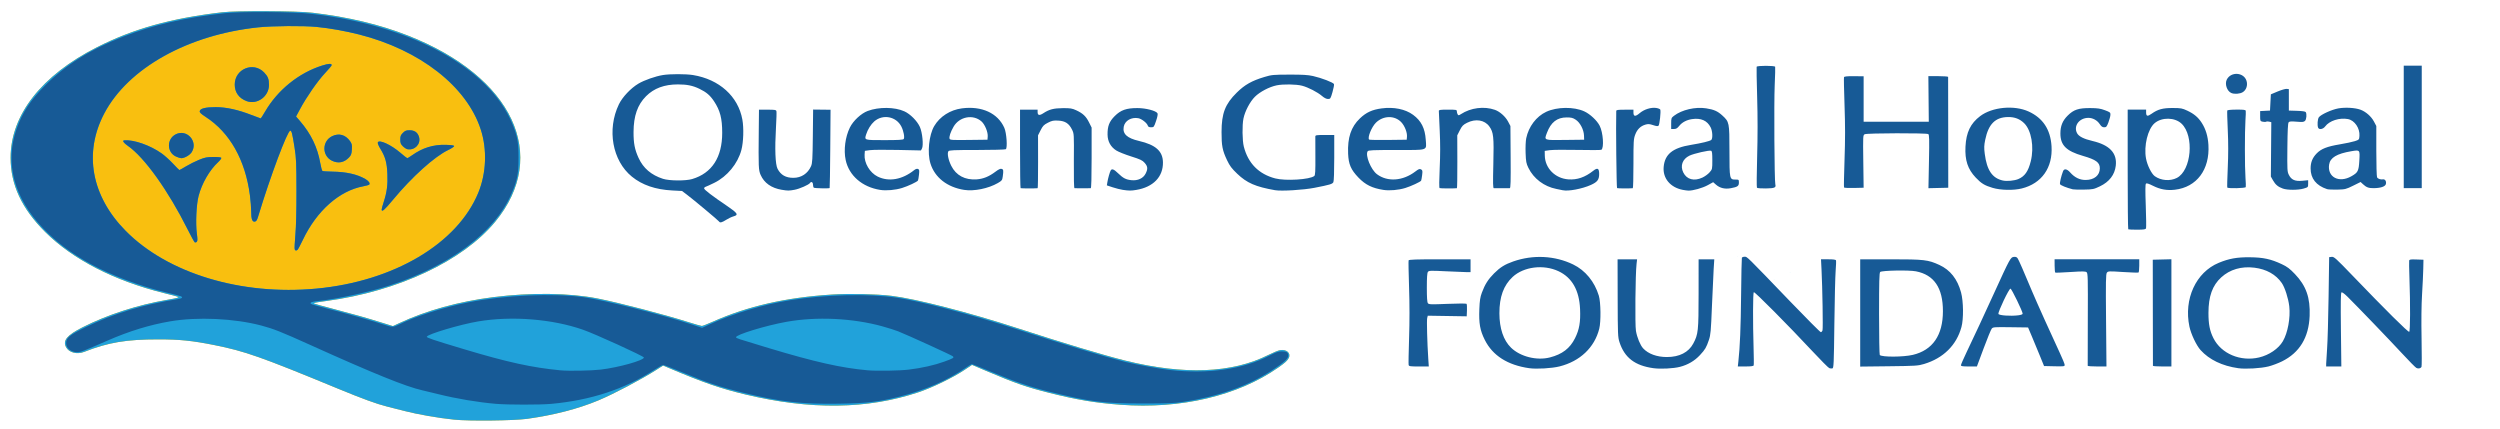 <?xml version="1.0" encoding="UTF-8" standalone="no"?>
<!-- Created with Inkscape (http://www.inkscape.org/) -->

<svg
   xmlns:dc="http://purl.org/dc/elements/1.1/"
   xmlns:cc="http://creativecommons.org/ns#"
   xmlns:rdf="http://www.w3.org/1999/02/22-rdf-syntax-ns#"
   xmlns:svg="http://www.w3.org/2000/svg"
   xmlns="http://www.w3.org/2000/svg"
   xmlns:sodipodi="http://sodipodi.sourceforge.net/DTD/sodipodi-0.dtd"
   xmlns:inkscape="http://www.inkscape.org/namespaces/inkscape"
   width="350"
   height="60"
   viewBox="0 0 92.604 15.875"
   version="1.1"
   id="svg5506"
   inkscape:version="0.92.4 (5da689c313, 2019-01-14)"
   sodipodi:docname="qghf-alt.svg">
  <defs
     id="defs5500" />
  <sodipodi:namedview
     id="base"
     pagecolor="#ffffff"
     bordercolor="#666666"
     borderopacity="1.0"
     inkscape:pageopacity="0.0"
     inkscape:pageshadow="2"
     inkscape:zoom="3.959798"
     inkscape:cx="197.98206"
     inkscape:cy="38.536591"
     inkscape:document-units="mm"
     inkscape:current-layer="g6756"
     showgrid="false"
     units="px"
     inkscape:window-width="2560"
     inkscape:window-height="1330"
     inkscape:window-x="-12"
     inkscape:window-y="-12"
     inkscape:window-maximized="1" />
  <g
     inkscape:label="Layer 1"
     inkscape:groupmode="layer"
     id="layer1"
     transform="translate(0,-281.125)">
    <g
       transform="matrix(0.057,0,0,0.057,16.024,283.333)"
       id="g5483">
      <g
         id="g6756"
         transform="matrix(2.081,0,0,2.081,301.603,-251.23)">
        <g
           id="g6075">
          <g
             id="g4749">
            <path
               style="fill:#f9bf0f;stroke-width:0.265"
               d="m -138.243,233.151 c -4.911,-0.509 -11.276,-1.619 -15.449,-2.692 -1.965,-0.505 -4.465,-1.143 -5.556,-1.416 -3.173,-0.794 -7.558,-2.396 -15.214,-5.556 -24.187,-9.984 -29.072,-11.705 -38.629,-13.616 -6.878,-1.375 -10.832,-1.779 -17.462,-1.781 -10.025,-0.004 -15.684,0.949 -23.151,3.895 -2.273,0.897 -4.809,0.237 -5.699,-1.484 -1.067,-2.063 0.32,-3.724 5.154,-6.173 7.79,-3.948 17.145,-6.977 26.587,-8.611 2.983,-0.516 3.564,-0.675 3.305,-0.904 -0.061,-0.054 -2.107,-0.594 -4.548,-1.201 -15.45,-3.842 -28.41,-10.52 -36.996,-19.062 -7.321,-7.284 -10.81,-14.759 -10.81,-23.163 0,-13.378 9.667,-25.746 26.982,-34.519 11.404,-5.779 23.033,-9.03 39.02,-10.911 4.698,-0.553 23.302,-0.461 28.31,0.14 11.259,1.35 20.941,3.667 29.73,7.113 32.811,12.865 44.352,37.462 27.286,58.154 -10.084,12.227 -30.341,21.726 -52.782,24.751 -3.393,0.457 -3.99,0.583 -3.777,0.797 0.074,0.074 2.8,0.833 6.057,1.685 6.599,1.727 10.113,2.723 15.155,4.294 l 3.412,1.064 2.012,-0.936 c 8.505,-3.958 18.542,-6.737 29.258,-8.101 11.758,-1.497 23.839,-1.342 32.682,0.417 6.789,1.351 20.746,4.986 28.292,7.368 2.1,0.663 4.005,1.206 4.233,1.206 0.228,0 1.725,-0.582 3.325,-1.293 11.028,-4.898 22.942,-7.619 37.306,-8.519 5.649,-0.354 13.607,-0.183 18.527,0.397 7.435,0.877 24.31,5.206 39.284,10.078 14.392,4.682 27.03,8.483 33.734,10.145 18.396,4.561 33.404,3.966 44.784,-1.778 1.417,-0.715 3.038,-1.381 3.602,-1.48 2.019,-0.353 3.475,0.967 2.704,2.45 -0.457,0.879 -1.12,1.48 -3.333,3.024 -12.61,8.797 -30.399,12.982 -49.212,11.579 -7.834,-0.584 -13.607,-1.549 -22.225,-3.713 -7.083,-1.779 -10.671,-3.029 -19.67,-6.851 l -4.456,-1.893 -2.423,1.617 c -3.537,2.36 -10.083,5.532 -14.341,6.949 -15.976,5.316 -33.6,5.541 -53.964,0.69 -7.686,-1.831 -13.18,-3.728 -23.722,-8.19 l -2.026,-0.858 -2.075,1.329 c -4.658,2.983 -13.385,7.578 -18.181,9.574 -6.308,2.625 -13.736,4.55 -22.127,5.732 -4.212,0.593 -18.163,0.75 -22.916,0.257 z"
               id="path4755"
               inkscape:connector-curvature="0"
               sodipodi:nodetypes="scssccccsccsssscscsssssccsscscssssccccsccccscsccscs" />
            <path
               style="fill:#21a2da;stroke-width:0.265"
               d="m -138.243,233.151 c -4.911,-0.509 -11.276,-1.619 -15.449,-2.692 -1.965,-0.505 -4.465,-1.143 -5.556,-1.416 -3.173,-0.794 -7.558,-2.396 -15.214,-5.556 -24.187,-9.984 -29.072,-11.705 -38.629,-13.616 -6.878,-1.375 -10.832,-1.779 -17.462,-1.781 -10.025,-0.004 -15.684,0.949 -23.151,3.895 -2.273,0.897 -4.809,0.237 -5.699,-1.484 -1.067,-2.063 0.32,-3.724 5.154,-6.173 7.79,-3.948 17.145,-6.977 26.587,-8.611 2.983,-0.516 3.564,-0.675 3.305,-0.904 -0.061,-0.054 -2.107,-0.594 -4.548,-1.201 -15.45,-3.842 -28.41,-10.52 -36.996,-19.062 -7.321,-7.284 -10.81,-14.759 -10.81,-23.163 0,-13.378 9.667,-25.746 26.982,-34.519 11.404,-5.779 23.033,-9.03 39.02,-10.911 4.698,-0.553 23.302,-0.461 28.31,0.14 11.259,1.35 20.941,3.667 29.73,7.113 32.811,12.865 44.352,37.462 27.286,58.154 -10.084,12.227 -30.341,21.726 -52.782,24.751 -3.393,0.457 -3.99,0.583 -3.777,0.797 0.074,0.074 2.8,0.833 6.057,1.685 6.599,1.727 10.113,2.723 15.155,4.294 l 3.412,1.064 2.012,-0.936 c 8.505,-3.958 18.542,-6.737 29.258,-8.101 11.758,-1.497 23.839,-1.342 32.682,0.417 6.789,1.351 20.746,4.986 28.292,7.368 2.1,0.663 4.005,1.206 4.233,1.206 0.228,0 1.725,-0.582 3.325,-1.293 11.028,-4.898 22.942,-7.619 37.306,-8.519 5.649,-0.354 13.607,-0.183 18.527,0.397 7.435,0.877 24.31,5.206 39.284,10.078 14.392,4.682 27.03,8.483 33.734,10.145 18.396,4.561 33.404,3.966 44.784,-1.778 1.417,-0.715 3.038,-1.381 3.602,-1.48 2.019,-0.353 3.475,0.967 2.704,2.45 -0.457,0.879 -1.12,1.48 -3.333,3.024 -12.61,8.797 -30.399,12.982 -49.212,11.579 -7.834,-0.584 -13.607,-1.549 -22.225,-3.713 -7.083,-1.779 -10.671,-3.029 -19.67,-6.851 l -4.456,-1.893 -2.423,1.617 c -3.537,2.36 -10.083,5.532 -14.341,6.949 -15.976,5.316 -33.6,5.541 -53.964,0.69 -7.686,-1.831 -13.18,-3.728 -23.722,-8.19 l -2.026,-0.858 -2.075,1.329 c -4.658,2.983 -13.385,7.578 -18.181,9.574 -6.308,2.625 -13.736,4.55 -22.127,5.732 -4.212,0.593 -18.163,0.75 -22.916,0.257 z m -42.965,-40.908 c 24.15,-2.273 43.993,-14.021 50.539,-29.919 2.528,-6.139 2.812,-13.556 0.76,-19.836 -4.379,-13.403 -18.944,-24.767 -37.938,-29.601 -4.359,-1.109 -9.099,-1.953 -13.323,-2.371 -4.094,-0.405 -13.753,-0.333 -18.224,0.137 -21.937,2.304 -40.602,12.734 -48.056,26.855 -6.518,12.348 -4.052,25.86 6.703,36.732 13.129,13.27 36.084,20.212 59.539,18.003 z m -6.786,-12.286 c -0.085,-0.222 0.008,-2.216 0.207,-4.432 0.23,-2.569 0.357,-7.576 0.348,-13.818 -0.012,-8.749 -0.075,-10.183 -0.596,-13.494 -0.699,-4.447 -0.914,-5.292 -1.344,-5.292 -0.89,0 -6.302,14.46 -10.003,26.723 -0.382,1.266 -0.6,1.605 -1.074,1.672 -0.81,0.115 -1.125,-0.799 -1.125,-3.263 0,-1.074 -0.179,-3.316 -0.397,-4.981 -1.444,-11.017 -6.268,-19.561 -13.797,-24.441 -1.475,-0.956 -1.936,-1.396 -1.883,-1.795 0.111,-0.836 1.799,-1.267 4.965,-1.267 3.3,-1.7e-4 7.003,0.811 11.211,2.457 1.49,0.583 2.775,1.059 2.857,1.059 0.081,0 0.691,-0.934 1.354,-2.076 3.944,-6.789 10.538,-12.118 17.843,-14.423 2.076,-0.655 2.982,-0.69 2.982,-0.116 0,0.144 -0.966,1.292 -2.146,2.551 -2.282,2.434 -5.738,7.419 -7.757,11.189 l -1.224,2.285 1.223,1.42 c 3.438,3.989 5.482,8.225 6.338,13.137 0.218,1.253 0.524,2.357 0.68,2.453 0.155,0.096 1.574,0.192 3.153,0.213 4.281,0.057 7.721,0.828 10.211,2.287 1.125,0.659 1.619,1.369 1.227,1.762 -0.121,0.121 -0.928,0.35 -1.795,0.509 -7.526,1.384 -14.599,7.655 -18.946,16.801 -0.755,1.588 -1.501,2.975 -1.658,3.082 -0.438,0.299 -0.684,0.241 -0.854,-0.201 z m -31.216,-2.186 c -0.164,-0.104 -1.161,-1.915 -2.215,-4.025 -6.046,-12.099 -13.516,-22.535 -18.673,-26.087 -1.363,-0.939 -1.828,-1.663 -1.105,-1.721 2.987,-0.242 8.128,1.564 11.692,4.106 0.91,0.649 2.495,2.08 3.522,3.181 1.027,1.1 1.924,2 1.992,2 0.068,0 1.002,-0.528 2.076,-1.173 1.073,-0.645 2.904,-1.561 4.068,-2.035 1.824,-0.743 2.443,-0.865 4.473,-0.878 1.564,-0.01 2.392,0.088 2.462,0.292 0.058,0.169 -0.39,0.764 -0.994,1.323 -2.671,2.469 -5.059,6.6 -6.094,10.541 -0.698,2.656 -0.97,8.578 -0.541,11.766 0.237,1.764 0.231,2.304 -0.032,2.567 -0.183,0.183 -0.467,0.247 -0.631,0.143 z m 58.374,-10.235 c 0,-0.214 0.282,-1.256 0.627,-2.315 1.011,-3.105 1.307,-5.357 1.159,-8.826 -0.151,-3.552 -0.648,-5.32 -2.213,-7.863 -0.528,-0.858 -0.875,-1.712 -0.788,-1.939 0.384,-1 4.123,0.703 7.035,3.206 1.091,0.938 2.073,1.709 2.182,1.714 0.109,0.005 0.764,-0.394 1.455,-0.886 3.291,-2.343 6.679,-3.395 10.561,-3.282 1.849,0.054 2.602,0.171 2.602,0.403 0,0.18 -0.833,0.727 -1.852,1.215 -4.277,2.051 -11.351,8.419 -17.179,15.467 -2.709,3.276 -3.591,4.039 -3.591,3.108 z m -15.538,-15.246 c -3.162,-1.565 -3.109,-6.114 0.088,-7.662 2.127,-1.029 4.21,-0.427 5.617,1.625 0.524,0.763 0.603,1.155 0.517,2.551 -0.085,1.387 -0.226,1.781 -0.883,2.48 -1.512,1.608 -3.403,1.964 -5.339,1.006 z m -48.684,-1.289 c -2.905,-1.319 -2.945,-5.508 -0.066,-6.954 3.458,-1.738 7.028,2.244 4.981,5.556 -0.574,0.929 -2.249,1.907 -3.266,1.907 -0.291,0 -1.033,-0.229 -1.648,-0.508 z m 72.228,-2.308 c -0.326,-0.066 -0.951,-0.477 -1.389,-0.915 -0.666,-0.666 -0.796,-1.006 -0.796,-2.078 0,-1.079 0.129,-1.411 0.814,-2.096 0.682,-0.682 1.019,-0.814 2.081,-0.814 1.561,0 2.527,0.682 2.945,2.077 0.66,2.204 -1.335,4.293 -3.655,3.826 z m -50.192,-15.016 c -2.381,-0.88 -3.711,-2.741 -3.698,-5.175 0.025,-4.856 5.799,-7.24 9.159,-3.782 1.199,1.234 1.536,2.087 1.536,3.89 0,3.627 -3.681,6.293 -6.996,5.068 z m 602.253,-11.35 c -266.155,116.449 -133.077,58.225 0,0 z"
               id="path4753"
               inkscape:connector-curvature="0"
               sodipodi:nodetypes="scssccccsccsssscscsssssccsscscssssccccsccccscsccscsssscsssssccccsccscccscsscscsccscccsscccccccccscscccsccccsccccscccscssccscccccccsccccscsccsccsscc" />
          </g>
          <g
             id="g4839">
            <g
               id="g4809"
               transform="translate(3.8791446e-6)">
              <path
                 style="fill:#175a96;stroke-width:0.265"
                 d="m -125.116,228.225 c -5.636,-0.483 -12.353,-1.608 -17.992,-3.014 -1.965,-0.49 -4.227,-1.036 -5.027,-1.214 -5.066,-1.125 -15.324,-5.276 -34.907,-14.125 -9.125,-4.123 -11.57,-5.094 -15.364,-6.099 -8.478,-2.245 -19.982,-2.774 -28.504,-1.31 -6.425,1.103 -12.773,3.054 -19.518,5.996 -7.535,3.287 -8.451,3.64 -9.472,3.644 -1.871,0.009 -3.466,-1.26 -3.466,-2.758 0,-1.738 1.04,-2.608 6.017,-5.039 8.744,-4.27 18.09,-7.122 28.749,-8.774 1.458,-0.226 1.801,-0.518 1.058,-0.902 -0.218,-0.113 -2.242,-0.64 -4.498,-1.171 -8.005,-1.885 -17.259,-5.364 -23.68,-8.9 -6.105,-3.362 -10.609,-6.742 -14.817,-11.118 -9.151,-9.516 -12.062,-20.442 -8.294,-31.126 1.796,-5.092 4.351,-8.968 8.944,-13.568 6.404,-6.414 14.033,-11.186 24.238,-15.16 9.649,-3.758 19.244,-5.976 31.865,-7.366 4.869,-0.536 21.082,-0.451 26.419,0.139 31.546,3.488 56.044,16.77 63.278,34.31 1.658,4.02 1.981,5.768 1.981,10.716 0,5.13 -0.391,7.092 -2.265,11.377 -5.218,11.928 -19.051,22.31 -37.951,28.483 -6.275,2.05 -16.501,4.27 -22.495,4.884 -1.849,0.189 -2.519,0.465 -2.109,0.868 0.144,0.142 2.406,0.796 5.025,1.454 5.491,1.378 14.971,4.058 17.84,5.044 2.443,0.839 2.887,0.84 4.538,0.003 5.124,-2.597 13.868,-5.397 21.808,-6.986 11.214,-2.243 26.354,-2.911 36.002,-1.588 6.2,0.85 24.575,5.483 33.67,8.489 l 3.261,1.078 2.559,-1.187 c 7.083,-3.286 16.551,-6.119 24.917,-7.455 11.096,-1.773 24.496,-2.09 33.306,-0.788 C 7.43,196.16 22.901,200.211 36.861,204.713 c 15.349,4.95 28.285,8.854 34.475,10.403 3.27,0.819 10.831,2.189 14.023,2.542 12.011,1.328 22.854,-0.248 31.076,-4.516 2.038,-1.058 2.751,-1.298 3.85,-1.298 1.52,0 1.984,0.314 1.984,1.345 0,0.923 -1.345,2.139 -5.002,4.526 -7.633,4.981 -16.838,8.25 -27.938,9.921 -2.613,0.393 -4.839,0.477 -12.568,0.473 -12.348,-0.006 -16.221,-0.496 -29.104,-3.683 -6.144,-1.52 -10.723,-3.097 -18.762,-6.464 -2.825,-1.183 -5.26,-2.151 -5.412,-2.151 -0.152,0 -0.937,0.461 -1.743,1.024 -5.78,4.036 -13.078,7.22 -21.045,9.183 -6.607,1.627 -9.926,2.008 -18.787,2.156 -11.619,0.194 -18.368,-0.591 -30.223,-3.514 -6.874,-1.695 -10.809,-3.019 -18.54,-6.237 -3.1,-1.291 -5.828,-2.347 -6.061,-2.347 -0.234,0 -1.567,0.743 -2.962,1.651 -9.069,5.9 -19.704,9.387 -32.039,10.507 -3.477,0.316 -13.464,0.31 -17.198,-0.01 z m 32.678,-10.697 c 5.554,-0.649 13.492,-2.871 13.492,-3.776 0,-0.407 -15.253,-7.366 -19.019,-8.677 -9.649,-3.359 -22.218,-4.357 -32.707,-2.599 -5.591,0.937 -15.803,3.973 -16.066,4.776 -0.105,0.32 1.843,0.974 11.7,3.93 13.533,4.058 21.133,5.722 30.03,6.574 2.63,0.252 9.532,0.127 12.569,-0.228 z m 96.176,0.008 c 4.022,-0.479 8.103,-1.397 11.111,-2.497 2.953,-1.08 3.162,-1.214 2.646,-1.686 -0.391,-0.358 -13.981,-6.559 -17.066,-7.788 -0.873,-0.348 -3.076,-1.044 -4.895,-1.548 -9.267,-2.566 -20.552,-3.1 -29.936,-1.416 -6.547,1.175 -16.015,4.079 -15.763,4.835 0.109,0.326 0.138,0.335 10.113,3.345 14.452,4.361 22.747,6.227 30.956,6.964 2.874,0.258 9.866,0.144 12.834,-0.21 z M -181.208,192.242 c 24.15,-2.273 43.993,-14.021 50.539,-29.919 2.528,-6.139 2.812,-13.556 0.76,-19.836 -4.379,-13.403 -18.944,-24.767 -37.938,-29.601 -4.359,-1.109 -9.099,-1.953 -13.323,-2.371 -4.094,-0.405 -13.753,-0.333 -18.224,0.137 -21.937,2.304 -40.602,12.734 -48.056,26.855 -6.518,12.348 -4.052,25.86 6.703,36.732 13.129,13.27 36.084,20.212 59.539,18.003 z m -6.786,-12.286 c -0.085,-0.222 0.008,-2.216 0.207,-4.432 0.23,-2.569 0.357,-7.576 0.348,-13.818 -0.012,-8.749 -0.075,-10.183 -0.596,-13.494 -0.699,-4.447 -0.914,-5.292 -1.344,-5.292 -0.89,0 -6.302,14.46 -10.003,26.723 -0.382,1.266 -0.6,1.605 -1.074,1.672 -0.81,0.115 -1.125,-0.799 -1.125,-3.263 0,-1.074 -0.179,-3.316 -0.397,-4.981 -1.444,-11.017 -6.268,-19.561 -13.797,-24.441 -1.475,-0.956 -1.936,-1.396 -1.883,-1.795 0.111,-0.836 1.799,-1.267 4.965,-1.267 3.3,-1.7e-4 7.003,0.811 11.211,2.457 1.49,0.583 2.775,1.059 2.857,1.059 0.081,0 0.691,-0.934 1.354,-2.076 3.944,-6.789 10.538,-12.118 17.843,-14.423 2.076,-0.655 2.982,-0.69 2.982,-0.116 0,0.144 -0.966,1.292 -2.146,2.551 -2.282,2.434 -5.738,7.419 -7.757,11.189 l -1.224,2.285 1.223,1.42 c 3.438,3.989 5.482,8.225 6.338,13.137 0.218,1.253 0.524,2.357 0.68,2.453 0.155,0.096 1.574,0.192 3.153,0.213 4.281,0.057 7.721,0.828 10.211,2.287 1.125,0.659 1.619,1.369 1.227,1.762 -0.121,0.121 -0.928,0.35 -1.795,0.509 -7.526,1.384 -14.599,7.655 -18.946,16.801 -0.755,1.588 -1.501,2.975 -1.658,3.082 -0.438,0.299 -0.684,0.241 -0.854,-0.201 z m -31.216,-2.186 c -0.164,-0.104 -1.161,-1.915 -2.215,-4.025 -6.046,-12.099 -13.516,-22.535 -18.673,-26.087 -1.363,-0.939 -1.828,-1.663 -1.105,-1.721 2.987,-0.242 8.128,1.564 11.692,4.106 0.91,0.649 2.495,2.08 3.522,3.181 1.027,1.1 1.924,2 1.992,2 0.068,0 1.002,-0.528 2.076,-1.173 1.073,-0.645 2.904,-1.561 4.068,-2.035 1.824,-0.743 2.443,-0.865 4.473,-0.878 1.564,-0.01 2.392,0.088 2.462,0.292 0.058,0.169 -0.39,0.764 -0.994,1.323 -2.671,2.469 -5.059,6.6 -6.094,10.541 -0.698,2.656 -0.97,8.578 -0.54,11.766 0.237,1.764 0.231,2.304 -0.032,2.567 -0.183,0.183 -0.467,0.247 -0.631,0.143 z m 58.374,-10.235 c 0,-0.214 0.282,-1.256 0.627,-2.315 1.011,-3.105 1.307,-5.357 1.159,-8.826 -0.151,-3.552 -0.648,-5.32 -2.213,-7.863 -0.528,-0.858 -0.875,-1.712 -0.788,-1.939 0.384,-1 4.123,0.703 7.035,3.206 1.091,0.938 2.073,1.709 2.182,1.714 0.109,0.005 0.764,-0.394 1.455,-0.886 3.291,-2.343 6.679,-3.395 10.561,-3.282 1.849,0.054 2.602,0.171 2.602,0.403 0,0.18 -0.833,0.727 -1.852,1.215 -4.277,2.051 -11.351,8.419 -17.179,15.467 -2.709,3.276 -3.591,4.039 -3.591,3.108 z m -15.538,-15.246 c -3.162,-1.565 -3.109,-6.114 0.088,-7.662 2.127,-1.029 4.21,-0.427 5.617,1.625 0.524,0.763 0.603,1.155 0.517,2.551 -0.085,1.387 -0.226,1.781 -0.883,2.48 -1.512,1.608 -3.403,1.964 -5.339,1.006 z m -48.684,-1.289 c -2.905,-1.319 -2.945,-5.508 -0.066,-6.954 3.458,-1.738 7.028,2.244 4.981,5.556 -0.574,0.929 -2.249,1.907 -3.266,1.907 -0.291,0 -1.033,-0.229 -1.648,-0.508 z m 72.228,-2.308 c -0.326,-0.066 -0.951,-0.477 -1.389,-0.915 -0.666,-0.666 -0.796,-1.006 -0.796,-2.078 0,-1.079 0.129,-1.411 0.814,-2.096 0.682,-0.682 1.019,-0.814 2.081,-0.814 1.561,0 2.527,0.682 2.945,2.077 0.66,2.204 -1.335,4.293 -3.655,3.826 z m -50.192,-15.016 c -2.381,-0.88 -3.711,-2.741 -3.698,-5.175 0.025,-4.856 5.799,-7.24 9.159,-3.782 1.199,1.234 1.536,2.087 1.536,3.89 0,3.627 -3.681,6.293 -6.996,5.068 z"
                 id="path4751"
                 inkscape:connector-curvature="0"
                 sodipodi:nodetypes="cccccsscssccccsssscscscscccccscsccscscccsscscscscssssscscccssscsccsccscscscsscccsssssccccsccscscscsccsccccccccsccscccccccsccccccccccsccccccccscssccccccccccsccccscsccsccss" />
            </g>
          </g>
        </g>
        <g
           inkscape:label="Layer 1"
           id="layer1-5"
           transform="matrix(24.092,0,0,24.092,-5.722,-6974.181)">
          <g
             transform="matrix(0.042,0,0,0.042,0.918,289.55)"
             id="g5483-6">
            <g
               id="g4749-8">
              <path
                 style="fill:#21a2da;stroke-width:0.265"
                 d="m 399.232,122.326 c -266.155,116.449 -133.077,58.225 0,0 z"
                 id="path4753-4"
                 inkscape:connector-curvature="0"
                 sodipodi:nodetypes="cc" />
            </g>
            <g
               id="g4839-2">
              <g
                 id="g4809-6"
                 transform="translate(3.8791446e-6)">
                <path
                   sodipodi:nodetypes="ccsscccsccccscccccccccccccccccscccccccccccccccccsccccssscscsccscccssccccccccscscccccccccsccccccscccscccccccccccccccsccccccscsccccccccsccccsccssscccsccsccccccccscscccccccccsccssccscccccccccscccccscccccccccscccscccscccscscccccccsccccscccscccccccscscccccccccsccccccccccsccscccccccccsccccccccccccscccscccccccccccscccccccsccsccccccccccccccccccscccccscccscscccccccccccscsccsccccscscccscscccccccccscsccsccccccccsccccccccccccccccccscccccccccccscccccccsccccssccccccscscccscccscscccccccscccccccccscccccscscsccccccccccsccscccccccccccccccccccscccccccccccccccsccccsscccccccsccccscccscccccscscccccccccccccccsccccccccccccccccccccscscccccccscccccccccccccccccccccccccccccccccccccccccccscccccccccccccccccccc"
                   style="fill:#175a96;stroke-width:0.265"
                   d="m -274.83,142.317 c -162.062,104.731 -81.031,52.366 0,0 z m 453.845,70.592 c -6.661,-0.941 -11.296,-3.889 -13.717,-8.726 -1.486,-2.968 -1.864,-5.102 -1.688,-9.525 0.105,-2.645 0.264,-3.674 0.782,-5.07 0.942,-2.539 1.944,-4.122 3.763,-5.941 1.876,-1.876 3.326,-2.778 5.925,-3.686 6.117,-2.137 12.835,-1.799 18.472,0.929 3.757,1.818 6.624,5.306 7.937,9.655 0.606,2.008 0.681,7.993 0.127,10.186 -1.466,5.803 -5.922,10.034 -12.249,11.628 -2.368,0.597 -7.062,0.872 -9.352,0.549 z m 6.368,-3.321 c 3.824,-0.982 6.181,-2.785 7.757,-5.934 1.331,-2.659 1.735,-4.995 1.557,-9 -0.259,-5.828 -2.485,-9.725 -6.676,-11.686 -4.607,-2.156 -10.709,-1.394 -14.12,1.764 -2.804,2.596 -4.11,6.175 -4.099,11.238 0.01,4.654 1.253,8.332 3.584,10.601 2.851,2.776 7.947,4.057 11.996,3.017 z m 31.914,3.313 c -5.695,-0.799 -8.872,-3.239 -10.43,-8.011 -0.505,-1.548 -0.539,-2.347 -0.565,-13.617 l -0.029,-11.972 h 3.011 3.011 l -0.162,1.389 c -0.368,3.155 -0.515,18.837 -0.193,20.704 0.354,2.053 1.332,4.426 2.222,5.389 1.58,1.71 4.236,2.681 7.333,2.681 3.854,0 6.692,-1.451 8.135,-4.158 1.538,-2.886 1.641,-3.85 1.645,-15.487 l 0.004,-10.517 h 2.419 2.419 l -0.191,2.977 c -0.105,1.637 -0.345,6.846 -0.535,11.576 -0.304,7.61 -0.411,8.795 -0.926,10.306 -0.82,2.404 -1.14,2.948 -2.776,4.715 -1.631,1.762 -3.717,2.986 -6.164,3.617 -2.043,0.527 -5.992,0.723 -8.226,0.41 z m 54.319,-0.006 c -0.286,-0.107 -2.621,-2.448 -5.19,-5.203 -7.464,-8.005 -17.874,-18.488 -18.121,-18.248 -0.266,0.258 -0.301,9.392 -0.065,16.977 0.09,2.91 0.108,5.44 0.039,5.622 -0.087,0.231 -0.846,0.331 -2.512,0.331 h -2.387 l 0.17,-1.521 c 0.492,-4.39 0.746,-10.567 0.846,-20.571 0.061,-6.112 0.167,-11.261 0.235,-11.443 0.068,-0.182 0.447,-0.331 0.842,-0.331 0.818,0 0.275,-0.533 14.083,13.824 5.003,5.202 9.252,9.459 9.441,9.459 0.189,0 0.426,-0.257 0.526,-0.572 0.185,-0.582 -0.023,-13.153 -0.311,-18.809 l -0.158,-3.109 h 2.25 c 1.557,0 2.289,0.102 2.377,0.331 0.07,0.182 0.022,1.641 -0.107,3.241 -0.129,1.601 -0.308,9.002 -0.397,16.448 -0.148,12.306 -0.203,13.548 -0.602,13.653 -0.241,0.063 -0.673,0.028 -0.958,-0.079 z m 126.209,0.014 c -4.948,-0.699 -8.946,-2.621 -11.63,-5.592 -1.289,-1.427 -2.948,-4.921 -3.44,-7.246 -1.798,-8.503 2.01,-16.778 9.06,-19.685 3.199,-1.319 5.588,-1.746 9.589,-1.711 4.111,0.035 6.486,0.549 9.864,2.134 1.658,0.778 2.448,1.373 4.058,3.058 3.455,3.617 4.75,7.302 4.53,12.897 -0.263,6.679 -3.104,11.355 -8.531,14.038 -1.164,0.576 -3.031,1.277 -4.15,1.559 -2.368,0.597 -7.062,0.872 -9.352,0.549 z m 6.429,-3.315 c 3.091,-0.729 5.99,-2.702 7.331,-4.992 1.53,-2.61 2.384,-7.26 1.984,-10.793 -0.276,-2.432 -1.354,-5.798 -2.298,-7.171 -1.816,-2.644 -4.738,-4.284 -8.456,-4.748 -4.007,-0.5 -7.568,0.539 -10.252,2.992 -2.717,2.483 -3.929,5.857 -3.935,10.955 -0.004,3.503 0.407,5.587 1.547,7.836 2.422,4.779 8.348,7.271 14.078,5.92 z m 48.524,3.22 c -0.308,-0.169 -2.314,-2.203 -4.456,-4.519 -3.784,-4.09 -13.626,-14.322 -16.773,-17.438 -0.93,-0.921 -1.68,-1.464 -1.864,-1.351 -0.23,0.142 -0.275,3.069 -0.177,11.529 l 0.131,11.339 h -2.343 -2.343 l 0.006,-0.86 c 0.003,-0.473 0.133,-2.586 0.288,-4.696 0.155,-2.11 0.361,-9.313 0.457,-16.007 l 0.175,-12.171 0.785,-0.089 c 0.716,-0.081 1.275,0.421 6.34,5.689 10.3,10.714 17.272,17.631 17.579,17.441 0.33,-0.204 0.364,-8.303 0.069,-16.722 -0.092,-2.637 -0.128,-4.993 -0.08,-5.236 0.075,-0.377 0.404,-0.43 2.249,-0.365 l 2.162,0.076 -0.058,2.778 c -0.032,1.528 -0.199,5.076 -0.373,7.885 -0.202,3.27 -0.257,8.175 -0.154,13.632 0.089,4.688 0.078,8.65 -0.024,8.803 -0.32,0.48 -1.014,0.603 -1.596,0.283 z m -310.988,-0.903 c -0.066,-0.255 -0.004,-3.967 0.138,-8.25 0.17,-5.122 0.167,-10.51 -0.007,-15.743 -0.146,-4.376 -0.209,-8.104 -0.14,-8.286 0.096,-0.256 2.267,-0.331 9.621,-0.331 h 9.497 v 1.984 1.984 l -1.124,-0.005 c -0.618,-0.003 -3.506,-0.121 -6.416,-0.264 -4.841,-0.237 -5.32,-0.221 -5.622,0.188 -0.233,0.315 -0.331,1.74 -0.331,4.843 0,3.112 0.097,4.522 0.331,4.827 0.297,0.387 0.906,0.406 6.019,0.196 3.129,-0.129 5.784,-0.139 5.9,-0.022 0.116,0.116 0.176,1.033 0.133,2.038 l -0.079,1.826 -6.006,-0.097 -6.006,-0.097 -0.182,0.723 c -0.178,0.707 0.005,7.628 0.33,12.501 l 0.163,2.447 h -3.048 c -2.681,0 -3.063,-0.056 -3.168,-0.463 z m 139.362,-16.055 v -16.555 l 9.34,1e-5 c 10.412,1e-5 11.58,0.135 15.078,1.738 3.369,1.544 5.598,4.366 6.709,8.495 0.746,2.773 0.806,8.148 0.119,10.669 -1.528,5.607 -5.583,9.615 -11.54,11.407 -1.846,0.555 -2.58,0.603 -10.844,0.698 l -8.864,0.102 z m 16.247,12.939 c 6.111,-1.453 9.281,-6.059 9.281,-13.487 0,-7.192 -2.716,-11.202 -8.33,-12.298 -2.173,-0.424 -10.562,-0.267 -11.034,0.206 -0.272,0.272 -0.343,2.96 -0.343,12.876 0,6.893 0.099,12.631 0.219,12.751 0.678,0.677 7.283,0.645 10.207,-0.05 z m 14.841,3.201 c 0,-0.208 0.786,-2.024 1.748,-4.035 2.569,-5.375 5.203,-11.033 8.556,-18.382 4.793,-10.502 5.023,-10.925 6.018,-11.021 0.647,-0.063 0.933,0.061 1.227,0.529 0.36,0.574 1.9,4.102 4.404,10.093 1.246,2.981 6.388,14.4 8.582,19.06 0.814,1.728 1.48,3.369 1.48,3.646 0,0.472 -0.203,0.499 -3.183,0.43 l -3.183,-0.074 -1.29,-3.175 c -0.71,-1.746 -1.82,-4.425 -2.466,-5.953 l -1.176,-2.778 -5.397,-0.074 c -5.085,-0.07 -5.422,-0.044 -5.821,0.444 -0.233,0.285 -1.357,3.027 -2.498,6.093 l -2.075,5.576 h -2.462 c -1.958,0 -2.463,-0.077 -2.463,-0.378 z m 17.661,-15.404 c 0.845,-0.102 1.389,-0.296 1.389,-0.497 0,-0.688 -3.386,-7.669 -3.756,-7.742 -0.43,-0.085 -3.924,7.24 -3.721,7.802 0.172,0.478 3.664,0.729 6.088,0.438 z m 21.463,15.583 c -0.019,-0.109 -0.006,-6.573 0.029,-14.363 0.057,-12.818 0.022,-14.199 -0.368,-14.523 -0.356,-0.296 -1.217,-0.307 -4.959,-0.063 -2.49,0.162 -4.612,0.243 -4.714,0.18 -0.102,-0.063 -0.192,-1.013 -0.199,-2.11 l -0.013,-1.995 h 13.067 13.067 v 1.969 c 0,1.083 -0.103,2.033 -0.229,2.11 -0.126,0.078 -2.287,0.008 -4.803,-0.156 -4.373,-0.285 -4.591,-0.276 -4.958,0.205 -0.328,0.43 -0.366,2.568 -0.258,14.724 l 0.126,14.221 h -2.876 c -1.582,0 -2.892,-0.089 -2.91,-0.198 z m 20.129,0 c -0.007,-0.109 -0.021,-7.521 -0.031,-16.47 l -0.018,-16.272 2.875,-0.074 2.875,-0.074 v 16.545 16.545 h -2.844 c -1.564,0 -2.85,-0.089 -2.857,-0.198 z m -7.619,-42.135 c -0.095,-0.073 -0.173,-8.415 -0.173,-18.539 v -18.407 l 2.844,2e-5 2.844,2e-5 v 0.863 c 0,1.224 0.412,1.331 1.676,0.434 1.949,-1.383 3.438,-1.79 6.527,-1.782 2.543,0.006 2.925,0.076 4.51,0.821 2.085,0.98 3.37,2.064 4.461,3.765 1.227,1.912 1.893,4.109 2.056,6.784 0.466,7.635 -3.606,13.077 -10.366,13.853 -2.421,0.278 -4.507,-0.094 -6.692,-1.192 -1.407,-0.707 -2.008,-0.891 -2.221,-0.678 -0.21,0.21 -0.225,2.12 -0.055,6.804 0.13,3.581 0.167,6.708 0.082,6.949 -0.129,0.365 -0.582,0.439 -2.737,0.448 -1.42,0.006 -2.66,-0.049 -2.755,-0.121 z m 14.991,-15.85 c 4.507,-2.299 5.439,-12.974 1.463,-16.746 -2.08,-1.973 -6.077,-2.05 -8.303,-0.161 -2.124,1.803 -3.394,7.01 -2.666,10.929 0.388,2.088 1.703,4.731 2.712,5.449 1.917,1.365 4.727,1.584 6.794,0.529 z m -449.875,13.469 c -0.21,-0.339 -7.992,-6.841 -9.96,-8.32 l -1.493,-1.123 -3.004,-0.158 c -5.192,-0.273 -9.277,-1.673 -12.47,-4.274 -6.02,-4.904 -7.747,-14.524 -4.004,-22.307 1.076,-2.238 3.656,-4.974 6.015,-6.379 1.82,-1.084 5.262,-2.293 7.587,-2.666 2.217,-0.356 7.058,-0.354 9.26,0.003 8.115,1.315 13.944,6.568 15.245,13.74 0.479,2.639 0.343,6.935 -0.297,9.368 -1.112,4.23 -4.383,8.203 -8.36,10.156 -1.222,0.6 -2.431,1.152 -2.685,1.226 -0.255,0.074 -0.463,0.298 -0.463,0.498 0,0.401 2.539,2.342 7.078,5.411 3.295,2.228 3.633,2.778 1.98,3.222 -0.548,0.148 -1.564,0.628 -2.258,1.069 -1.32,0.837 -1.895,0.979 -2.17,0.536 z m -8.316,-13.126 c 6.091,-1.807 9.27,-6.696 9.269,-14.258 -5.2e-4,-4.455 -0.634,-6.901 -2.528,-9.754 -1.204,-1.815 -2.349,-2.792 -4.484,-3.828 -2.054,-0.997 -3.848,-1.366 -6.64,-1.366 -4.197,0 -7.385,1.179 -9.848,3.642 -2.633,2.633 -3.841,6.088 -3.862,11.043 -0.014,3.469 0.364,5.423 1.549,8.004 1.458,3.175 3.914,5.277 7.53,6.446 1.957,0.633 6.99,0.673 9.014,0.073 z m 27.664,3.323 c -3.215,-0.539 -5.433,-2.099 -6.536,-4.6 -0.649,-1.472 -0.689,-2.404 -0.574,-13.645 l 0.066,-6.485 h 2.632 c 2.322,0 2.646,0.057 2.757,0.481 0.069,0.265 0.005,2.528 -0.143,5.03 -0.393,6.647 -0.208,11.405 0.495,12.751 0.998,1.909 2.541,2.782 4.9,2.772 2.43,-0.01 4.406,-1.312 5.415,-3.566 0.415,-0.927 0.485,-2.076 0.563,-9.281 l 0.089,-8.223 2.689,0.03 2.689,0.03 -0.089,12.029 c -0.049,6.616 -0.135,12.077 -0.191,12.135 -0.167,0.173 -4.569,0.082 -4.865,-0.101 -0.15,-0.093 -0.273,-0.519 -0.273,-0.947 0,-0.775 -0.572,-1.087 -0.93,-0.508 -0.33,0.533 -3.225,1.805 -4.754,2.087 -1.732,0.32 -2.083,0.321 -3.941,0.009 z m 30.369,0.029 c -5.534,-0.868 -9.636,-4.417 -10.657,-9.222 -0.657,-3.093 -0.137,-7.104 1.298,-10.028 1.026,-2.09 3.456,-4.35 5.496,-5.113 3.451,-1.291 8.363,-1.238 11.336,0.123 1.816,0.831 3.916,2.941 4.757,4.777 0.785,1.714 1.176,5.726 0.653,6.702 l -0.312,0.582 -7.066,-0.155 c -3.887,-0.086 -7.781,-0.057 -8.654,0.063 l -1.587,0.218 -0.082,1.14 c -0.186,2.583 1.618,5.618 4.043,6.805 3.441,1.684 7.591,0.945 11.266,-2.004 0.434,-0.348 0.847,-0.475 1.158,-0.356 0.42,0.161 0.462,0.39 0.319,1.754 -0.09,0.863 -0.233,1.68 -0.317,1.817 -0.259,0.418 -3.06,1.733 -4.908,2.303 -2.078,0.641 -4.871,0.887 -6.742,0.594 z m 7.248,-15.692 c 0.361,-0.435 -0.022,-2.496 -0.718,-3.861 -1.597,-3.131 -5.719,-3.908 -8.373,-1.578 -1.032,0.906 -2.008,2.471 -2.491,3.995 -0.572,1.805 -0.668,1.775 5.643,1.775 4.215,0 5.735,-0.085 5.939,-0.331 z m 18.676,15.691 c -5.254,-0.823 -9.084,-3.822 -10.424,-8.161 -1.014,-3.281 -0.455,-8.783 1.172,-11.541 1.739,-2.948 4.929,-4.989 8.536,-5.461 6.14,-0.803 11.087,1.466 13.095,6.006 0.699,1.58 1.02,6.239 0.455,6.603 -0.202,0.13 -4.211,0.237 -8.909,0.237 -7.3,0 -8.58,0.058 -8.805,0.397 -0.425,0.642 -0.029,2.651 0.885,4.486 1.475,2.961 4.252,4.442 7.847,4.185 2.04,-0.146 3.804,-0.864 5.767,-2.345 0.986,-0.744 1.566,-1.015 1.93,-0.899 0.565,0.179 0.609,0.472 0.35,2.358 -0.158,1.156 -0.266,1.299 -1.521,2.024 -2.919,1.685 -7.348,2.586 -10.378,2.111 z M 11.885,141.445 c 0.116,-1.383 -0.868,-3.772 -1.941,-4.715 -2.585,-2.269 -6.802,-1.465 -8.593,1.639 -0.953,1.651 -1.45,3.167 -1.229,3.744 0.143,0.371 0.852,0.413 5.923,0.351 l 5.761,-0.071 z m 41.693,16.425 c -0.745,-0.109 -2.158,-0.466 -3.139,-0.792 l -1.785,-0.594 0.157,-0.96 c 0.204,-1.245 0.775,-3.25 1.046,-3.672 0.377,-0.588 0.968,-0.356 2.241,0.878 1.589,1.54 2.428,1.976 4.142,2.153 1.964,0.203 3.628,-0.562 4.364,-2.006 0.75,-1.469 0.686,-2.236 -0.276,-3.332 -0.702,-0.8 -1.312,-1.09 -4.187,-1.997 -1.851,-0.583 -3.911,-1.407 -4.579,-1.831 -1.727,-1.095 -2.661,-2.787 -2.692,-4.875 -0.038,-2.611 0.515,-4.047 2.209,-5.739 1.876,-1.873 3.586,-2.474 7.027,-2.473 2.57,7.9e-4 5.738,0.826 6.176,1.609 0.144,0.257 -0.016,1.113 -0.44,2.36 -0.646,1.897 -0.692,1.957 -1.529,1.957 -0.622,0 -0.909,-0.143 -1.026,-0.513 -0.257,-0.811 -1.889,-2.09 -2.91,-2.282 -2.16,-0.405 -4.164,0.759 -4.513,2.621 -0.415,2.211 1.003,3.533 4.714,4.395 5.152,1.197 7.338,3.15 7.387,6.599 0.064,4.487 -3.001,7.649 -8.254,8.516 -1.625,0.268 -2.177,0.265 -4.132,-0.021 z m 46.995,0.106 c -6.033,-1.066 -8.702,-2.225 -11.686,-5.076 -1.707,-1.631 -2.3,-2.418 -3.121,-4.144 -1.446,-3.04 -1.727,-4.472 -1.717,-8.746 0.014,-5.795 1.107,-8.616 4.717,-12.173 2.445,-2.409 4.624,-3.641 8.5,-4.804 2.231,-0.67 2.715,-0.716 7.673,-0.732 4.084,-0.013 5.756,0.086 7.328,0.437 2.598,0.579 6.292,1.999 6.48,2.49 0.08,0.208 -0.129,1.327 -0.465,2.487 -0.581,2.012 -0.645,2.11 -1.378,2.11 -0.493,0 -1.149,-0.325 -1.827,-0.906 -1.423,-1.218 -4.283,-2.693 -6.183,-3.188 -1.812,-0.472 -5.834,-0.53 -7.844,-0.114 -2.267,0.469 -5.186,2.004 -6.711,3.529 -1.525,1.525 -3.06,4.444 -3.529,6.711 -0.423,2.046 -0.362,6.806 0.112,8.663 1.317,5.158 4.613,8.493 9.706,9.821 3.188,0.831 10.703,0.359 12.048,-0.757 0.293,-0.243 0.359,-1.445 0.331,-6.012 -0.019,-3.14 -0.027,-5.917 -0.017,-6.172 0.016,-0.412 0.34,-0.463 2.929,-0.463 h 2.91 v 7.029 c 0,4.258 -0.106,7.227 -0.269,7.532 -0.314,0.586 -1.039,0.802 -5.839,1.741 -3.397,0.665 -10.218,1.079 -12.148,0.738 z m 33.44,-0.092 c -3.486,-0.546 -5.578,-1.579 -7.717,-3.809 -2.329,-2.428 -3.049,-4.093 -3.186,-7.367 -0.208,-4.97 0.899,-8.279 3.649,-10.902 1.934,-1.845 3.772,-2.69 6.694,-3.079 3.774,-0.502 7.306,0.221 9.714,1.988 2.497,1.833 3.676,4.159 3.904,7.703 0.22,3.422 1.01,3.148 -9.051,3.148 -7.378,0 -8.663,0.057 -8.881,0.397 -0.794,1.236 1.007,5.676 2.871,7.075 3.253,2.443 7.99,2.11 11.844,-0.833 1.017,-0.776 1.319,-0.889 1.756,-0.656 0.469,0.251 0.506,0.448 0.341,1.779 -0.102,0.824 -0.243,1.589 -0.311,1.702 -0.233,0.38 -3.118,1.716 -4.88,2.259 -2.079,0.641 -4.871,0.887 -6.746,0.593 z m 7.257,-16.363 c 0.127,-1.319 -0.685,-3.409 -1.764,-4.543 -2.042,-2.145 -5.564,-2.071 -7.822,0.164 -1.345,1.331 -2.669,4.632 -2.09,5.211 0.1,0.1 2.749,0.149 5.887,0.11 l 5.706,-0.071 z m 48.07,16.464 c -0.291,-0.066 -1.184,-0.249 -1.984,-0.407 -3.76,-0.74 -6.986,-3.175 -8.606,-6.495 -0.667,-1.367 -0.768,-1.905 -0.864,-4.618 -0.061,-1.73 0.022,-3.701 0.191,-4.515 0.75,-3.613 3.111,-6.734 6.181,-8.17 3.305,-1.547 8.52,-1.608 11.731,-0.138 1.794,0.821 3.939,2.826 4.762,4.45 1.059,2.09 1.391,6.818 0.521,7.405 -0.159,0.108 -3.445,0.128 -7.301,0.046 -3.856,-0.082 -7.726,-0.048 -8.599,0.075 l -1.587,0.224 0.027,1.454 c 0.071,3.892 3.194,7.043 7.269,7.337 2.711,0.195 5.143,-0.643 7.675,-2.646 1.339,-1.059 1.83,-0.796 1.83,0.98 0,1.771 -0.537,2.479 -2.571,3.392 -2.705,1.214 -6.969,2.013 -8.674,1.625 z m 6.57,-16.869 c -0.064,-1.825 -1.192,-3.996 -2.542,-4.889 -0.898,-0.594 -1.371,-0.714 -2.818,-0.714 -2.948,7.9e-4 -4.859,1.494 -6.077,4.747 -0.885,2.366 -1.095,2.284 5.624,2.202 l 5.857,-0.071 z m 30.433,16.744 c -3.827,-0.757 -6.165,-3.592 -5.848,-7.088 0.354,-3.906 2.78,-5.864 8.4,-6.781 3.333,-0.544 5.832,-1.149 6.284,-1.522 0.512,-0.423 0.401,-2.738 -0.187,-3.89 -1.075,-2.108 -2.997,-2.955 -5.76,-2.541 -1.673,0.251 -3.066,0.996 -3.963,2.121 -0.572,0.717 -0.934,0.927 -1.599,0.927 l -0.86,1e-5 v -1.706 c 0,-1.62 0.044,-1.74 0.873,-2.373 2.431,-1.855 6.578,-2.816 9.913,-2.299 2.416,0.375 3.55,0.878 5.014,2.221 2.144,1.969 2.179,2.142 2.185,10.91 0.007,8.761 0.027,8.856 1.873,8.856 1.014,0 1.043,0.026 1.043,0.917 0,1.083 -0.397,1.36 -2.506,1.75 -1.812,0.335 -3.36,-0.037 -4.57,-1.1 l -0.866,-0.761 -1.687,0.927 c -1.621,0.891 -4.598,1.724 -5.982,1.673 -0.364,-0.013 -1.155,-0.122 -1.758,-0.241 z m 6.126,-3.787 c 0.729,-0.339 1.711,-1.057 2.183,-1.594 0.851,-0.969 0.858,-1 0.858,-3.754 0,-2.213 -0.08,-2.808 -0.393,-2.928 -0.576,-0.221 -5.306,0.855 -6.68,1.52 -2.146,1.039 -2.907,3.135 -1.886,5.194 1.077,2.172 3.331,2.767 5.918,1.563 z m 89.551,3.179 c -2.467,-0.73 -3.502,-1.36 -5.21,-3.166 -2.477,-2.619 -3.383,-5.357 -3.17,-9.577 0.222,-4.385 1.556,-7.154 4.532,-9.4 3.723,-2.811 10.477,-3.459 14.932,-1.434 4.419,2.009 6.759,5.541 7.093,10.702 0.427,6.618 -3.03,11.533 -9.189,13.062 -2.552,0.634 -6.492,0.552 -8.988,-0.187 z m 7.9,-2.707 c 2.004,-0.837 3.097,-2.39 3.867,-5.495 1.094,-4.409 0.201,-9.559 -2.04,-11.755 -1.339,-1.312 -2.905,-1.918 -4.923,-1.902 -3.959,0.031 -6.091,2.14 -7.093,7.017 -0.359,1.745 -0.383,2.479 -0.143,4.349 0.65,5.061 2.327,7.519 5.615,8.233 1.24,0.269 3.519,0.053 4.716,-0.447 z m 16.848,3.16 c -1.911,-0.476 -3.814,-1.247 -3.949,-1.599 -0.144,-0.374 0.343,-2.456 0.931,-3.99 0.338,-0.88 1.219,-0.737 2.181,0.355 1.402,1.592 2.968,2.356 4.806,2.345 2.649,-0.017 4.362,-1.426 4.365,-3.59 0.003,-1.815 -1.156,-2.668 -5.227,-3.848 -5.15,-1.493 -6.943,-3.278 -6.943,-6.914 0,-2.302 0.66,-3.925 2.238,-5.503 1.856,-1.856 3.373,-2.36 7.022,-2.331 2.264,0.018 3.096,0.141 4.498,0.668 1.606,0.603 1.717,0.698 1.682,1.431 -0.021,0.432 -0.297,1.47 -0.614,2.307 -0.51,1.346 -0.661,1.521 -1.307,1.521 -0.548,0 -0.89,-0.242 -1.37,-0.968 -0.784,-1.187 -2.147,-1.942 -3.506,-1.942 -2.814,0 -4.663,2.482 -3.51,4.712 0.521,1.007 2.072,1.798 4.752,2.423 5.302,1.236 7.661,3.738 7.204,7.638 -0.329,2.806 -2.005,4.981 -4.899,6.36 -1.89,0.9 -2.17,0.958 -4.914,1.006 -1.601,0.028 -3.149,-0.008 -3.44,-0.081 z m 64.838,-0.228 c -1.49,-0.531 -2.302,-1.205 -3.058,-2.539 l -0.661,-1.167 0.067,-8.395 0.067,-8.395 -0.648,-0.163 c -0.356,-0.089 -0.776,-0.083 -0.934,0.014 -0.157,0.097 -0.64,0.099 -1.073,0.004 -0.764,-0.168 -0.787,-0.218 -0.787,-1.726 v -1.553 l 1.521,-0.079 1.521,-0.079 0.132,-2.505 0.132,-2.505 2.106,-0.881 c 1.158,-0.484 2.408,-0.845 2.778,-0.802 l 0.672,0.078 v 3.307 3.307 l 2.505,0.077 c 1.594,0.049 2.578,0.193 2.708,0.397 0.366,0.575 0.226,2.252 -0.225,2.703 -0.366,0.366 -0.781,0.408 -2.591,0.257 -1.707,-0.142 -2.22,-0.101 -2.468,0.197 -0.22,0.265 -0.334,2.566 -0.385,7.766 -0.068,6.941 -0.041,7.453 0.457,8.447 0.771,1.542 1.909,2.039 4.167,1.823 l 1.786,-0.171 v 1.082 c 0,1.075 -0.009,1.085 -1.371,1.489 -1.694,0.503 -5.023,0.51 -6.419,0.012 z m 13.611,0.162 c -3.342,-1.094 -5.077,-3.287 -5.062,-6.399 0.009,-1.875 0.557,-3.243 1.834,-4.579 1.386,-1.45 3.231,-2.183 7.121,-2.83 1.861,-0.309 3.979,-0.759 4.706,-1 1.299,-0.43 1.324,-0.458 1.407,-1.61 0.17,-2.383 -1.486,-4.813 -3.544,-5.199 -2.618,-0.491 -5.739,0.52 -7.041,2.282 -0.646,0.874 -1.894,1.083 -2.17,0.364 -0.296,-0.772 -0.164,-2.633 0.225,-3.19 0.593,-0.847 4.033,-2.411 6.074,-2.761 2.142,-0.368 5.092,-0.192 6.746,0.401 1.656,0.595 3.359,2.086 4.198,3.677 l 0.72,1.365 v 7.673 c 2.1e-4,4.22 0.103,7.882 0.228,8.138 0.238,0.487 1.016,0.762 1.852,0.656 0.656,-0.084 1.08,0.623 0.872,1.452 -0.197,0.786 -1.665,1.264 -3.881,1.264 -1.486,0 -2.151,-0.258 -3.214,-1.248 l -0.702,-0.654 -2.304,1.142 c -2.179,1.08 -2.442,1.145 -4.854,1.208 -1.403,0.036 -2.848,-0.031 -3.211,-0.15 z m 7.495,-3.952 c 2.069,-1.169 2.293,-1.61 2.478,-4.883 0.189,-3.334 0.207,-3.313 -2.497,-2.856 -4.463,0.755 -6.509,1.988 -6.829,4.117 -0.58,3.871 3.028,5.78 6.847,3.622 z m -410.68,3.656 c -0.095,-0.073 -0.173,-5.555 -0.173,-12.182 v -12.05 l 2.712,2e-5 2.712,2e-5 v 0.747 c 0,1.035 0.568,1.152 1.762,0.363 1.802,-1.19 3.197,-1.553 6.043,-1.572 2.298,-0.016 2.837,0.07 4.101,0.654 2.056,0.949 3.024,1.86 3.953,3.72 l 0.809,1.619 v 9.35 c 0,6.045 -0.093,9.357 -0.265,9.368 -0.146,0.01 -1.277,0.018 -2.514,0.018 -1.237,0 -2.366,-0.008 -2.508,-0.018 -0.165,-0.011 -0.237,-3.08 -0.198,-8.419 0.06,-8.345 0.057,-8.409 -0.562,-9.664 -0.937,-1.903 -2.109,-2.672 -4.243,-2.783 -1.504,-0.079 -1.953,0.013 -3.204,0.655 -1.249,0.64 -1.568,0.969 -2.249,2.319 l -0.794,1.572 0.013,8.151 c 0.007,4.483 -0.052,8.158 -0.132,8.167 -0.881,0.097 -5.134,0.084 -5.264,-0.016 z m 129.307,-0.02 c -0.152,-0.094 -0.139,-2.432 0.034,-6.099 0.195,-4.129 0.198,-7.68 0.009,-11.621 -0.15,-3.121 -0.273,-5.859 -0.273,-6.083 0,-0.342 0.45,-0.408 2.777,-0.408 2.619,0 2.778,0.031 2.782,0.54 0.003,0.297 0.117,0.719 0.255,0.937 0.22,0.348 0.343,0.338 0.988,-0.082 3.059,-1.988 7.169,-2.511 10.497,-1.337 1.532,0.54 3.253,2.073 4.072,3.626 l 0.72,1.365 0.068,9.591 c 0.053,7.552 -0.003,9.593 -0.265,9.601 -0.719,0.022 -4.586,0.03 -4.912,0.011 -0.281,-0.017 -0.311,-1.429 -0.163,-7.495 0.206,-8.39 0.056,-9.784 -1.242,-11.577 -1.454,-2.007 -4.226,-2.461 -6.867,-1.123 -1.233,0.624 -1.549,0.951 -2.23,2.301 l -0.794,1.573 0.024,8.15 c 0.013,4.483 -0.046,8.158 -0.132,8.166 -1.04,0.107 -5.163,0.079 -5.349,-0.036 z m 54.772,0.002 c -0.179,-0.111 -0.384,-19.721 -0.248,-23.797 0.011,-0.329 0.481,-0.4 2.659,-0.4 h 2.646 v 0.871 c 0,1.266 0.594,1.331 1.905,0.209 1.38,-1.181 3.513,-1.856 5.109,-1.617 0.628,0.094 1.201,0.327 1.274,0.517 0.222,0.578 -0.216,4.627 -0.535,4.946 -0.22,0.22 -0.655,0.179 -1.677,-0.161 -1.137,-0.378 -1.557,-0.405 -2.393,-0.154 -1.509,0.452 -2.528,1.454 -3.139,3.089 -0.502,1.342 -0.544,2.033 -0.544,8.985 0,4.142 -0.089,7.539 -0.198,7.548 -1.202,0.106 -4.671,0.08 -4.859,-0.036 z m 43.171,-0.114 c -0.113,-0.146 -0.085,-4.461 0.061,-9.59 0.177,-6.217 0.178,-12.347 0.003,-18.389 -0.145,-4.985 -0.217,-9.192 -0.159,-9.35 0.142,-0.39 5.578,-0.39 5.718,0 0.057,0.158 -0.008,2.727 -0.143,5.711 -0.241,5.315 -0.089,29.517 0.192,30.559 0.278,1.03 -0.178,1.232 -2.892,1.279 -1.458,0.025 -2.662,-0.07 -2.778,-0.22 z m 26.876,-0.075 c -0.076,-0.123 -0.005,-3.997 0.157,-8.607 0.218,-6.174 0.218,-10.584 0,-16.736 -0.162,-4.594 -0.237,-8.504 -0.166,-8.689 0.094,-0.246 0.923,-0.329 3.093,-0.312 l 2.966,0.024 v 7.011 7.011 h 10.054 10.054 l -0.065,-7.037 -0.065,-7.037 3.041,0.011 c 1.673,0.006 3.047,0.107 3.055,0.224 0.008,0.117 0.02,7.863 0.028,17.213 l 0.014,16.999 -3.059,0.074 -3.058,0.074 0.162,-8.235 c 0.137,-6.928 0.103,-8.272 -0.211,-8.471 -0.565,-0.358 -18.937,-0.311 -19.611,0.05 -0.542,0.29 -0.549,0.409 -0.446,8.401 l 0.105,8.106 -2.956,0.075 c -1.626,0.041 -3.018,-0.026 -3.094,-0.15 z m 118.277,0.009 c -0.066,-0.109 0.003,-2.859 0.149,-6.111 0.182,-4 0.183,-7.763 0.003,-11.631 -0.147,-3.145 -0.219,-5.847 -0.158,-6.004 0.068,-0.178 1.15,-0.29 2.87,-0.298 2.236,-0.01 2.775,0.062 2.837,0.38 0.043,0.216 -1.6e-4,1.536 -0.095,2.933 -0.231,3.414 -0.222,14.63 0.015,17.754 0.105,1.382 0.14,2.662 0.079,2.844 -0.123,0.367 -5.483,0.491 -5.699,0.132 z m 54.461,-18.703 v -18.902 h 2.778 2.778 v 18.902 18.902 h -2.778 -2.778 z m -53.181,-10.452 c -1.385,-0.567 -2.14,-2.845 -1.4,-4.222 1.315,-2.448 5.186,-2.186 6.043,0.41 0.45,1.365 -0.037,2.866 -1.152,3.545 -0.871,0.531 -2.535,0.659 -3.491,0.267 z"
                   id="path4751-4"
                   inkscape:connector-curvature="0" />
              </g>
            </g>
          </g>
        </g>
      </g>
    </g>
  </g>
</svg>

